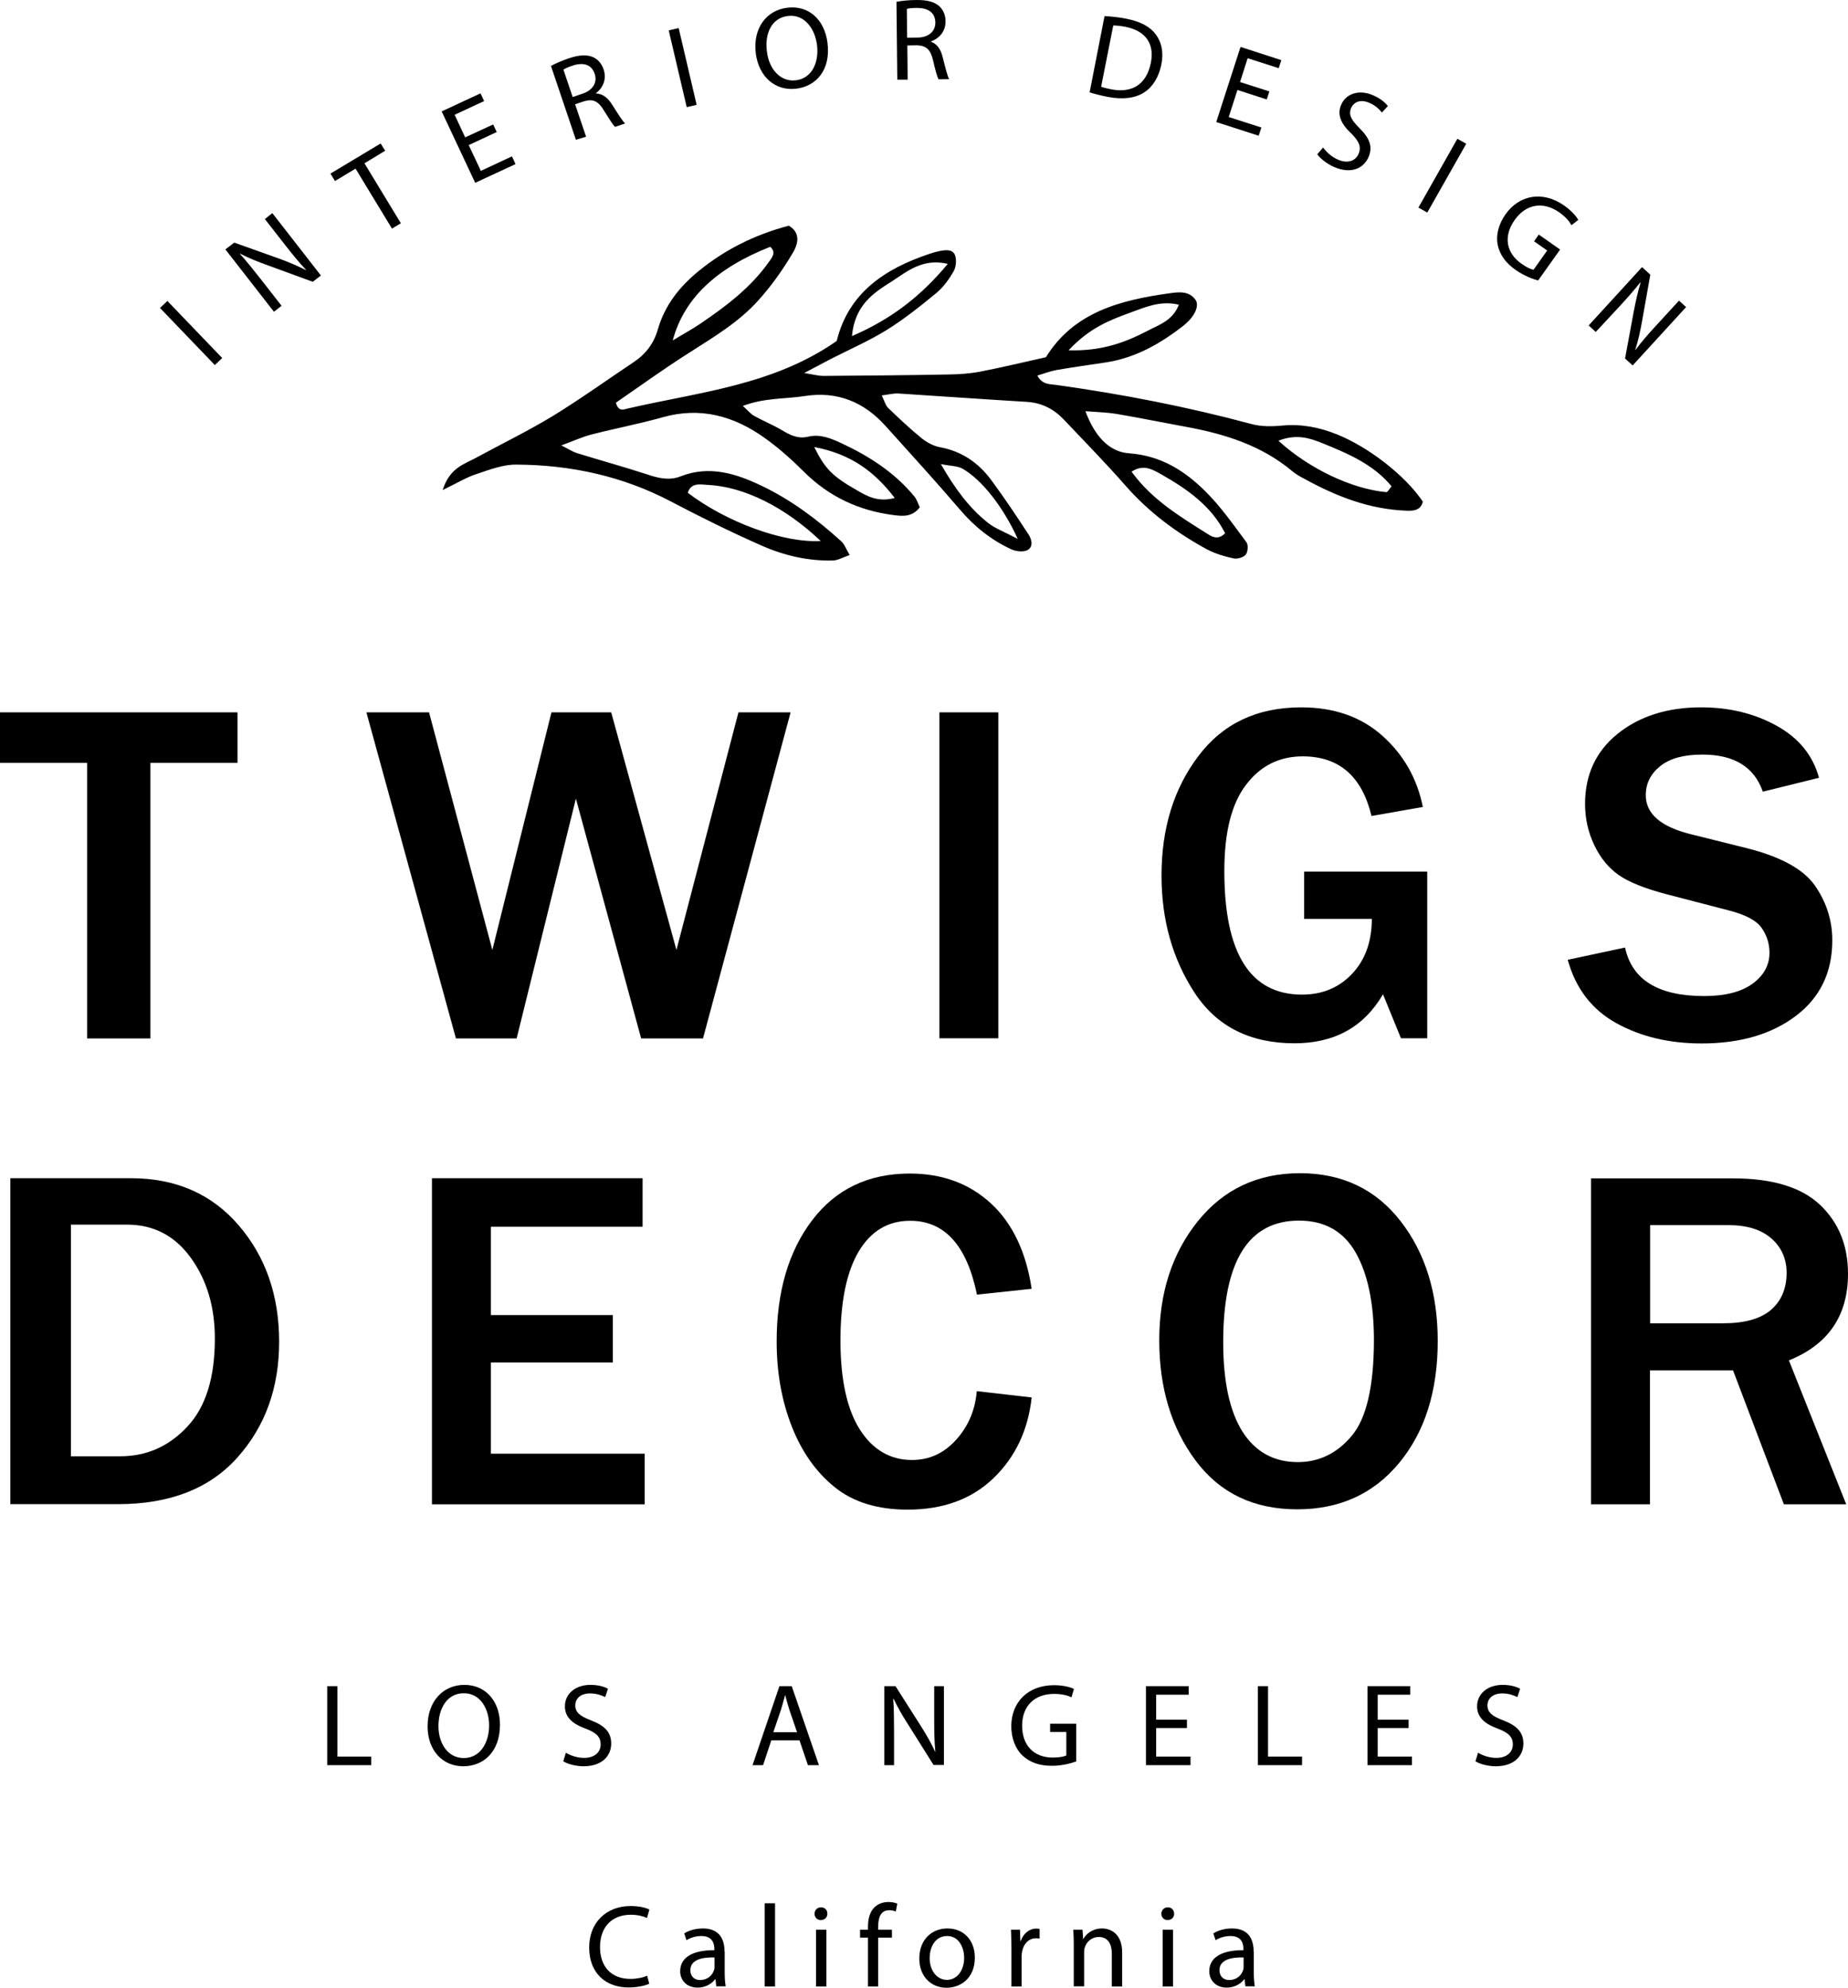 <svg xmlns="http://www.w3.org/2000/svg" width="106" height="114" viewBox="0 0 106 114" fill="none"><path d="M70.756 32.025C70.97 32.071 71.323 31.97 71.453 31.812C71.583 31.646 71.611 31.248 71.49 31.091C70.738 30.084 70.013 29.039 69.122 28.161C67.933 26.986 66.577 26.127 64.757 25.997C63.568 25.914 62.761 24.934 62.259 23.584C62.974 23.64 63.494 23.649 64.005 23.732C65.324 23.954 66.624 24.222 67.942 24.463C70.199 24.869 72.344 25.526 74.137 27.033C74.341 27.199 74.573 27.338 74.815 27.458C76.644 28.466 78.557 29.215 80.675 29.288C81.083 29.307 81.492 29.27 81.613 28.771C80.61 27.273 78.502 25.637 76.672 24.906C75.66 24.5 74.638 24.305 73.543 24.407C72.957 24.463 72.335 24.472 71.769 24.315C68.091 23.326 64.367 22.604 60.597 22.078C60.225 22.022 59.789 22.078 59.501 21.541C59.891 21.421 60.253 21.282 60.615 21.218C61.535 21.061 62.463 20.931 63.383 20.792C65.091 20.543 66.531 19.729 67.859 18.694C68.546 18.158 68.806 17.529 68.574 17.196C68.203 16.678 67.627 16.743 67.107 16.817C64.274 17.205 61.59 17.899 59.993 20.487C58.674 20.783 57.439 21.079 56.195 21.319C55.61 21.43 55.006 21.467 54.412 21.477C52.006 21.523 49.61 21.541 47.205 21.56C46.973 21.56 46.75 21.495 46.128 21.393C46.871 21.005 47.261 20.792 47.651 20.589C48.719 20.044 49.824 19.563 50.846 18.934C51.858 18.305 52.796 17.557 53.715 16.799C54.114 16.466 54.44 16.013 54.7 15.56C54.839 15.31 54.876 14.913 54.783 14.645C54.653 14.284 54.244 14.33 53.91 14.395C53.715 14.432 53.52 14.487 53.334 14.552C50.734 15.412 48.663 16.817 47.994 19.554C44.345 22.105 40.091 22.484 36.014 23.427C35.801 23.474 35.476 23.649 35.327 23.094C36.702 22.151 38.085 21.144 39.534 20.229C40.936 19.332 42.385 18.472 43.5 17.224C44.252 16.392 44.911 15.458 45.478 14.497C45.756 14.034 45.961 13.36 45.245 12.944C43.221 13.48 41.549 14.349 40.101 15.523C38.986 16.429 38.132 17.501 37.732 18.897C37.5 19.701 37.036 20.312 36.339 20.774C34.788 21.809 33.275 22.9 31.687 23.871C30.266 24.731 28.761 25.461 27.303 26.256C26.625 26.626 25.799 26.82 25.39 28.105C26.263 27.68 26.774 27.366 27.322 27.19C28.074 26.94 28.854 26.635 29.625 26.645C32.727 26.663 35.708 27.301 38.485 28.762C40.193 29.658 41.93 30.518 43.695 31.295C44.976 31.859 46.351 32.182 47.781 32.145C48.069 32.136 48.357 31.96 48.737 31.831C48.524 31.48 48.44 31.212 48.254 31.045C46.871 29.788 45.366 28.66 43.676 27.856C42.227 27.162 40.686 26.672 39.042 27.319C38.383 27.578 37.751 27.421 37.092 27.199C35.764 26.765 34.408 26.395 33.07 25.979C32.848 25.905 32.634 25.766 32.197 25.544C32.931 25.276 33.405 25.054 33.906 24.925C35.262 24.574 36.646 24.315 37.992 23.936C40.166 23.316 42.088 23.852 43.852 25.11C44.66 25.683 45.413 26.358 46.118 27.061C47.549 28.484 49.257 29.279 51.236 29.538C51.756 29.603 52.313 29.677 52.758 29.094C52.666 28.9 52.591 28.641 52.434 28.456C51.31 27.098 49.861 26.164 48.273 25.424C47.66 25.138 47.047 24.879 46.351 25.045C45.775 25.184 45.32 24.953 44.855 24.675C44.345 24.37 43.788 24.148 43.258 23.852C43.072 23.751 42.924 23.566 42.608 23.279C43.899 22.799 45.041 22.891 46.146 22.715C48.022 22.419 49.555 23.048 50.799 24.435C52.22 26.016 53.659 27.587 55.043 29.205C55.879 30.195 56.854 30.971 58.015 31.507C58.284 31.628 58.711 31.674 58.944 31.544C59.278 31.359 59.185 30.934 58.999 30.657C58.312 29.603 57.616 28.558 56.863 27.541C56.13 26.543 55.164 25.877 53.91 25.646C53.539 25.581 53.167 25.369 52.87 25.138C52.201 24.592 51.57 24 50.948 23.399C50.79 23.252 50.734 22.993 50.576 22.678C51.013 22.623 51.273 22.549 51.523 22.567C53.984 22.725 56.445 22.9 58.906 23.048C59.761 23.104 60.439 23.455 61.014 24.056C62.203 25.313 63.42 26.552 64.553 27.846C65.89 29.372 67.478 30.555 69.252 31.517C69.716 31.757 70.236 31.914 70.756 32.025ZM75.846 25.415C77.304 26.007 78.78 26.626 79.82 27.892C79.681 28.05 79.597 28.225 79.523 28.225C77.573 28.05 75.112 26.903 73.329 25.276C74.36 24.869 75.14 25.128 75.846 25.415ZM64.841 17.927C65.686 17.621 66.54 17.224 67.618 17.474C67.274 18.38 66.494 18.62 65.844 18.962C64.562 19.628 63.234 20.145 61.293 20.09C62.51 18.786 63.68 18.352 64.841 17.927ZM51.161 16.133C52.034 15.569 52.926 14.793 54.365 15.134C52.833 16.965 51.18 18.278 48.867 19.276C49.035 17.464 50.14 16.78 51.161 16.133ZM44.178 14.155C44.53 14.46 44.307 14.737 44.122 14.996C43.072 16.494 41.642 17.566 40.156 18.574C39.692 18.888 39.191 19.156 38.587 19.526C39.237 17.104 41.094 15.375 44.178 14.155ZM40.602 27.809C42.664 27.911 45.013 29.067 47.075 31.027C44.893 31.147 41.642 29.926 39.45 28.262C39.645 27.652 40.175 27.791 40.602 27.809ZM51.319 28.558C50.372 28.817 49.75 28.466 49.146 28.114C47.762 27.319 47.335 26.913 46.703 25.637C48.775 26.034 50.13 27.005 51.319 28.558ZM55.22 26.885C56.306 27.514 57.523 29.03 58.377 30.906C57.55 30.472 57.058 30.296 56.678 29.991C55.591 29.131 54.783 28.031 53.966 26.617C54.532 26.728 54.932 26.718 55.22 26.885ZM64.906 27.051C65.593 26.598 66.113 26.931 66.615 27.208C68.1 28.05 69.484 29.02 70.273 30.583C69.902 30.953 69.577 30.823 69.308 30.648C67.71 29.64 66.067 28.66 64.906 27.051Z" fill="black"></path><path d="M4.996 59.556H8.627V43.748H13.624V40.854H0V43.748H4.996V59.556Z" fill="black"></path><path d="M26.152 59.556H29.634L33.033 45.8L36.776 59.556H40.324L45.348 40.854H42.357L38.8 54.481L35.058 40.854H31.631L28.241 54.481L24.61 40.854H21.016L26.152 59.556Z" fill="black"></path><path d="M57.263 40.854H53.882V59.547H57.263V40.854Z" fill="black"></path><path d="M74.722 43.378C76.802 43.378 78.121 44.515 78.669 46.798L81.613 46.281C81.288 44.654 80.517 43.295 79.3 42.204C78.084 41.113 76.524 40.567 74.638 40.567C72.103 40.567 70.134 41.501 68.732 43.369C67.32 45.236 66.624 47.52 66.624 50.21C66.624 52.761 67.255 54.999 68.518 56.931C69.781 58.863 71.694 59.834 74.248 59.834C76.542 59.834 78.232 58.9 79.328 57.023L80.359 59.547H81.864V49.988H74.805V52.697H78.687C78.687 54 78.307 55.054 77.554 55.849C76.802 56.644 75.846 57.042 74.685 57.042C71.713 57.042 70.227 54.684 70.227 49.96C70.227 47.723 70.645 46.068 71.49 44.986C72.307 43.914 73.394 43.378 74.722 43.378Z" fill="black"></path><path d="M92.71 58.678C94.113 59.455 95.738 59.843 97.605 59.843C99.815 59.843 101.617 59.316 103.01 58.262C104.403 57.208 105.099 55.766 105.099 53.926C105.099 52.789 104.765 51.745 104.105 50.792C103.446 49.849 102.146 49.137 100.214 48.648L97.02 47.852C95.274 47.427 94.401 46.678 94.401 45.606C94.401 44.931 94.679 44.376 95.237 43.932C95.794 43.489 96.592 43.276 97.651 43.276C99.471 43.276 100.623 43.988 101.115 45.403L104.338 44.607C103.985 43.322 103.177 42.324 101.905 41.621C100.632 40.919 99.193 40.567 97.577 40.567C95.636 40.567 94.038 41.076 92.785 42.084C91.54 43.091 90.918 44.432 90.918 46.105C90.918 46.946 91.095 47.732 91.448 48.472C91.8 49.211 92.274 49.785 92.859 50.191C93.444 50.598 94.354 50.959 95.58 51.282L99.174 52.216C100.14 52.466 100.762 52.798 101.059 53.233C101.357 53.667 101.496 54.139 101.496 54.647C101.496 55.35 101.171 55.942 100.53 56.413C99.88 56.885 98.961 57.125 97.753 57.125C95.125 57.125 93.611 56.201 93.212 54.342L89.924 55.045C90.379 56.691 91.308 57.902 92.71 58.678Z" fill="black"></path><path d="M7.513 67.572H0.594V86.265H6.761C9.733 86.265 12.017 85.378 13.614 83.593C15.212 81.809 16.011 79.6 16.011 76.946C16.011 74.302 15.24 72.074 13.689 70.271C12.138 68.469 10.076 67.572 7.513 67.572ZM10.745 81.818C9.686 82.956 8.405 83.519 6.891 83.519H4.068V70.234H7.29C8.804 70.234 10.021 70.863 10.94 72.13C11.859 73.396 12.324 74.94 12.324 76.771C12.324 79.008 11.804 80.691 10.745 81.818Z" fill="black"></path><path d="M36.859 70.355V67.572H24.777V86.274H36.98V83.371H28.158V78.139H35.151V75.421H28.158V70.355H36.859Z" fill="black"></path><path d="M56.028 79.784C55.935 80.866 55.545 81.791 54.848 82.567C54.152 83.344 53.306 83.732 52.313 83.732C51.078 83.732 50.075 83.159 49.332 82.003C48.589 80.848 48.208 79.137 48.208 76.872C48.208 74.644 48.561 72.943 49.257 71.769C49.963 70.595 50.938 70.013 52.211 70.013C54.179 70.013 55.461 71.427 56.037 74.247L59.176 73.914C58.851 71.788 58.071 70.151 56.836 69.014C55.6 67.877 54.049 67.304 52.183 67.304C49.805 67.304 47.939 68.201 46.583 69.985C45.227 71.769 44.549 74.09 44.549 76.937C44.549 78.712 44.837 80.33 45.413 81.8C45.988 83.27 46.815 84.435 47.883 85.294C48.951 86.154 50.344 86.579 52.062 86.579C54.096 86.579 55.74 85.979 56.993 84.767C58.247 83.556 58.971 82.013 59.176 80.145L56.028 79.784Z" fill="black"></path><path d="M74.564 67.285C72.14 67.285 70.19 68.201 68.713 70.031C67.237 71.862 66.494 74.136 66.494 76.863C66.494 79.6 67.19 81.901 68.583 83.769C69.976 85.636 71.917 86.561 74.406 86.561C76.839 86.561 78.79 85.674 80.257 83.898C81.724 82.123 82.467 79.794 82.467 76.909C82.467 74.163 81.761 71.871 80.341 70.04C78.92 68.21 76.997 67.285 74.564 67.285ZM77.536 82.345C76.691 83.353 75.66 83.852 74.443 83.852C73.069 83.852 72.01 83.27 71.267 82.105C70.534 80.94 70.162 79.23 70.162 76.974C70.162 72.324 71.611 70.003 74.508 70.003C75.976 70.003 77.062 70.613 77.759 71.834C78.455 73.054 78.808 74.737 78.808 76.882C78.799 79.516 78.381 81.338 77.536 82.345Z" fill="black"></path><path d="M106 73.054C106 71.436 105.471 70.124 104.403 69.106C103.335 68.09 101.672 67.581 99.406 67.581H91.262V86.274H94.642V78.592H99.406L102.322 86.274H105.898L102.61 78.019C104.867 77.113 106 75.458 106 73.054ZM101.579 75.125C100.985 75.633 100.075 75.892 98.858 75.892H94.651V70.262H99.137C100.196 70.262 101.013 70.512 101.598 71.02C102.183 71.529 102.48 72.194 102.48 73.017C102.471 73.905 102.174 74.617 101.579 75.125Z" fill="black"></path><path d="M19.354 96.703H18.769V101.233H21.295V100.743H19.354V96.703Z" fill="black"></path><path d="M26.635 96.629C25.418 96.629 24.526 97.572 24.526 99.005C24.526 100.373 25.372 101.297 26.57 101.297C27.73 101.297 28.678 100.475 28.678 98.912C28.678 97.581 27.87 96.629 26.635 96.629ZM26.598 100.826C25.669 100.826 25.149 99.957 25.149 98.996C25.149 97.997 25.632 97.109 26.607 97.109C27.582 97.109 28.055 98.052 28.055 98.949C28.055 99.975 27.526 100.826 26.598 100.826Z" fill="black"></path><path d="M35.058 99.994C35.058 99.328 34.668 98.959 33.897 98.663C33.266 98.422 32.996 98.21 32.996 97.794C32.996 97.489 33.228 97.119 33.85 97.119C34.259 97.119 34.566 97.257 34.714 97.331L34.872 96.851C34.668 96.74 34.334 96.629 33.869 96.629C32.987 96.629 32.402 97.156 32.402 97.858C32.402 98.496 32.857 98.875 33.6 99.143C34.213 99.374 34.454 99.624 34.454 100.04C34.454 100.493 34.101 100.817 33.507 100.817C33.098 100.817 32.718 100.678 32.458 100.521L32.309 101.011C32.55 101.168 33.033 101.297 33.47 101.297C34.538 101.297 35.058 100.697 35.058 99.994Z" fill="black"></path><path d="M45.413 96.703H44.707L43.165 101.233H43.769L44.242 99.809H45.858L46.341 101.233H46.973L45.413 96.703ZM44.354 99.356L44.8 98.043C44.883 97.766 44.958 97.489 45.032 97.22H45.041C45.106 97.479 45.181 97.747 45.273 98.043L45.719 99.347H44.354V99.356Z" fill="black"></path><path d="M54.142 101.233V96.703H53.585V98.598C53.585 99.3 53.594 99.855 53.65 100.456L53.641 100.465C53.427 100.003 53.158 99.522 52.824 98.996L51.365 96.703H50.725V101.233H51.282V99.3C51.282 98.552 51.273 98.006 51.236 97.433L51.254 97.424C51.486 97.914 51.783 98.431 52.108 98.931L53.548 101.223H54.142V101.233Z" fill="black"></path><path d="M61.73 98.857H60.234V99.328H61.163V100.678C61.024 100.743 60.764 100.798 60.383 100.798C59.324 100.798 58.628 100.123 58.628 98.968C58.628 97.831 59.352 97.147 60.457 97.147C60.912 97.147 61.219 97.23 61.46 97.341L61.6 96.86C61.405 96.767 60.996 96.647 60.467 96.647C58.944 96.647 58.015 97.636 58.006 98.986C58.006 99.689 58.247 100.299 58.637 100.669C59.083 101.094 59.649 101.27 60.337 101.27C60.95 101.27 61.47 101.113 61.73 101.02V98.857Z" fill="black"></path><path d="M66.317 99.106H68.082V98.626H66.317V97.193H68.184V96.703H65.732V101.233H68.286V100.743H66.317V99.106Z" fill="black"></path><path d="M72.734 96.703H72.15V101.233H74.685V100.743H72.734V96.703Z" fill="black"></path><path d="M79.022 99.106H80.796V98.626H79.022V97.193H80.888V96.703H78.437V101.233H80.99V100.743H79.022V99.106Z" fill="black"></path><path d="M86.219 98.663C85.588 98.422 85.318 98.21 85.318 97.794C85.318 97.489 85.55 97.119 86.173 97.119C86.581 97.119 86.888 97.257 87.036 97.331L87.194 96.851C86.99 96.74 86.656 96.629 86.191 96.629C85.309 96.629 84.724 97.156 84.724 97.858C84.724 98.496 85.179 98.875 85.922 99.143C86.535 99.374 86.776 99.624 86.776 100.04C86.776 100.493 86.423 100.817 85.829 100.817C85.42 100.817 85.04 100.678 84.78 100.521L84.631 101.011C84.872 101.168 85.355 101.297 85.792 101.297C86.86 101.297 87.38 100.697 87.38 99.994C87.38 99.328 86.99 98.959 86.219 98.663Z" fill="black"></path><path d="M36.191 109.812C36.572 109.812 36.887 109.895 37.11 109.997L37.249 109.516C37.092 109.433 36.739 109.313 36.172 109.313C34.761 109.313 33.795 110.274 33.795 111.689C33.795 113.177 34.761 113.982 36.042 113.982C36.599 113.982 37.027 113.871 37.24 113.769L37.12 113.307C36.887 113.418 36.516 113.492 36.163 113.492C35.058 113.492 34.417 112.78 34.417 111.67C34.417 110.487 35.123 109.812 36.191 109.812Z" fill="black"></path><path d="M41.559 111.929C41.559 111.282 41.317 110.598 40.314 110.598C39.906 110.598 39.516 110.709 39.246 110.884L39.376 111.273C39.608 111.125 39.924 111.032 40.231 111.032C40.899 111.032 40.974 111.513 40.974 111.781V111.846C39.711 111.837 39.014 112.271 39.014 113.057C39.014 113.529 39.348 113.991 40.017 113.991C40.481 113.991 40.834 113.76 41.02 113.51H41.038L41.085 113.917H41.624C41.587 113.695 41.568 113.418 41.568 113.14V111.929H41.559ZM40.983 112.826C40.983 112.891 40.974 112.955 40.946 113.011C40.853 113.288 40.584 113.556 40.156 113.556C39.85 113.556 39.599 113.371 39.599 112.992C39.599 112.364 40.333 112.243 40.983 112.262V112.826Z" fill="black"></path><path d="M44.456 109.156H43.862V113.926H44.456V109.156Z" fill="black"></path><path d="M47.094 109.387C46.88 109.387 46.722 109.544 46.722 109.757C46.722 109.96 46.871 110.117 47.075 110.117C47.307 110.117 47.456 109.96 47.456 109.757C47.465 109.553 47.316 109.387 47.094 109.387Z" fill="black"></path><path d="M47.4 110.672H46.806V113.926H47.4V110.672Z" fill="black"></path><path d="M50.167 109.378C49.889 109.636 49.787 110.052 49.787 110.515V110.672H49.332V111.125H49.787V113.926H50.372V111.125H51.161V110.672H50.372V110.496C50.372 109.997 50.502 109.553 51.003 109.553C51.17 109.553 51.291 109.59 51.384 109.627L51.468 109.174C51.356 109.128 51.17 109.082 50.966 109.082C50.688 109.082 50.39 109.165 50.167 109.378Z" fill="black"></path><path d="M54.347 110.598C53.446 110.598 52.731 111.236 52.731 112.327C52.731 113.353 53.409 114 54.291 114C55.08 114 55.916 113.473 55.916 112.271C55.916 111.273 55.275 110.598 54.347 110.598ZM54.319 113.547C53.734 113.547 53.325 113.011 53.325 112.299C53.325 111.68 53.632 111.032 54.328 111.032C55.025 111.032 55.303 111.735 55.303 112.28C55.303 113.02 54.885 113.547 54.319 113.547Z" fill="black"></path><path d="M58.553 111.31H58.526L58.507 110.672H57.987C58.006 110.977 58.015 111.3 58.015 111.689V113.926H58.6V112.197C58.6 112.096 58.609 112.003 58.628 111.92C58.711 111.476 59.009 111.162 59.426 111.162C59.51 111.162 59.566 111.171 59.631 111.18V110.626C59.575 110.616 59.529 110.607 59.464 110.607C59.055 110.598 58.702 110.875 58.553 111.31Z" fill="black"></path><path d="M63.215 110.598C62.677 110.598 62.296 110.903 62.138 111.208H62.129L62.092 110.672H61.562C61.581 110.94 61.59 111.217 61.59 111.55V113.917H62.185V111.966C62.185 111.864 62.194 111.763 62.222 111.689C62.324 111.356 62.63 111.088 63.02 111.088C63.578 111.088 63.773 111.522 63.773 112.049V113.926H64.367V111.985C64.367 110.866 63.671 110.598 63.215 110.598Z" fill="black"></path><path d="M66.986 109.387C66.772 109.387 66.615 109.544 66.615 109.757C66.615 109.96 66.763 110.117 66.967 110.117C67.2 110.117 67.348 109.96 67.348 109.757C67.348 109.553 67.209 109.387 66.986 109.387Z" fill="black"></path><path d="M67.283 110.672H66.689V113.926H67.283V110.672Z" fill="black"></path><path d="M71.908 111.929C71.908 111.282 71.666 110.598 70.664 110.598C70.255 110.598 69.865 110.709 69.596 110.884L69.726 111.273C69.958 111.125 70.273 111.032 70.58 111.032C71.249 111.032 71.323 111.513 71.323 111.781V111.846C70.06 111.837 69.363 112.271 69.363 113.057C69.363 113.529 69.698 113.991 70.366 113.991C70.831 113.991 71.184 113.76 71.369 113.51H71.388L71.434 113.917H71.973C71.936 113.695 71.917 113.418 71.917 113.14V111.929H71.908ZM71.332 112.826C71.332 112.891 71.323 112.955 71.295 113.011C71.202 113.288 70.933 113.556 70.506 113.556C70.199 113.556 69.948 113.371 69.948 112.992C69.948 112.364 70.682 112.243 71.332 112.262V112.826Z" fill="black"></path><path d="M9.6 17.26L9.177 17.662L12.322 20.936L12.745 20.533L9.6 17.26Z" fill="black"></path><path d="M15.193 12.564L16.363 14.062C16.8 14.617 17.143 15.042 17.561 15.486L17.552 15.495C17.097 15.264 16.596 15.042 16.001 14.829L13.438 13.914L12.927 14.303L15.713 17.88L16.15 17.538L14.961 16.013C14.497 15.421 14.153 14.996 13.772 14.571L13.782 14.552C14.265 14.802 14.822 15.024 15.388 15.227L17.942 16.161L18.407 15.8L15.62 12.222L15.193 12.564Z" fill="black"></path><path d="M20.394 9.671L22.483 13.11L22.994 12.805L20.905 9.366L22.093 8.645L21.833 8.229L18.954 9.957L19.215 10.383L20.394 9.671Z" fill="black"></path><path d="M29.569 9.412L29.365 8.968L27.582 9.8L26.885 8.321L28.492 7.572L28.288 7.138L26.681 7.877L26.077 6.583L27.768 5.797L27.563 5.353L25.334 6.389L27.257 10.484L29.569 9.412Z" fill="black"></path><path d="M33.618 7.84L32.987 5.982L33.507 5.806C34.018 5.658 34.324 5.797 34.649 6.352C34.956 6.842 35.169 7.184 35.281 7.276L35.856 7.082C35.708 6.943 35.466 6.564 35.123 6.019C34.872 5.612 34.566 5.372 34.194 5.363L34.185 5.344C34.584 5.039 34.816 4.54 34.621 3.976C34.51 3.643 34.287 3.393 34.008 3.273C33.656 3.125 33.238 3.144 32.643 3.338C32.263 3.467 31.872 3.634 31.603 3.782L33.033 8.016L33.618 7.84ZM32.318 3.994C32.402 3.939 32.578 3.846 32.848 3.763C33.442 3.569 33.925 3.68 34.111 4.235C34.278 4.725 34.008 5.178 33.414 5.372L32.848 5.566L32.318 3.994Z" fill="black"></path><path d="M38.928 1.61L38.358 1.743L39.39 6.146L39.959 6.013L38.928 1.61Z" fill="black"></path><path d="M45.673 5.085C46.824 4.947 47.66 4.004 47.465 2.46C47.298 1.128 46.388 0.287 45.153 0.444C43.945 0.592 43.175 1.637 43.351 3.061C43.527 4.42 44.484 5.233 45.673 5.085ZM45.19 0.916C46.156 0.796 46.741 1.665 46.861 2.561C46.991 3.578 46.574 4.494 45.654 4.605C44.735 4.715 44.103 3.92 43.992 2.968C43.852 1.979 44.224 1.036 45.19 0.916Z" fill="black"></path><path d="M52.062 4.568L52.044 2.608L52.601 2.598C53.13 2.617 53.381 2.848 53.52 3.467C53.65 4.031 53.761 4.42 53.836 4.549L54.44 4.54C54.347 4.364 54.235 3.93 54.077 3.301C53.966 2.829 53.752 2.515 53.399 2.395V2.376C53.864 2.21 54.244 1.813 54.235 1.212C54.235 0.86 54.096 0.555 53.873 0.352C53.585 0.102 53.176 -0.009 52.545 0.001C52.136 0.001 51.718 0.047 51.421 0.102L51.468 4.568H52.062ZM52.591 0.454C53.214 0.454 53.641 0.703 53.65 1.286C53.659 1.803 53.26 2.145 52.638 2.155L52.034 2.164L52.016 0.509C52.108 0.481 52.313 0.454 52.591 0.454Z" fill="black"></path><path d="M65.63 5.298C66.132 4.974 66.466 4.42 66.615 3.699C66.754 2.977 66.624 2.423 66.299 1.979C65.983 1.544 65.426 1.23 64.599 1.073C64.144 0.98 63.717 0.944 63.355 0.925L62.5 5.298C62.788 5.39 63.123 5.474 63.541 5.557C64.404 5.723 65.129 5.631 65.63 5.298ZM63.856 1.461C64.014 1.461 64.246 1.48 64.543 1.535C65.76 1.776 66.225 2.552 66.011 3.606C65.769 4.808 64.971 5.363 63.736 5.122C63.513 5.076 63.299 5.03 63.16 4.974L63.856 1.461Z" fill="black"></path><path d="M72.354 7.313L70.478 6.712L70.979 5.159L72.66 5.705L72.809 5.242L71.128 4.706L71.564 3.338L73.347 3.911L73.496 3.449L71.156 2.691L69.763 6.999L72.196 7.785L72.354 7.313Z" fill="black"></path><path d="M76.505 9.569C77.489 10.004 78.204 9.662 78.492 9.024C78.762 8.413 78.557 7.923 77.972 7.341C77.499 6.87 77.332 6.564 77.508 6.176C77.638 5.89 78 5.649 78.567 5.908C78.947 6.074 79.161 6.324 79.263 6.454L79.607 6.084C79.468 5.899 79.207 5.658 78.78 5.474C77.972 5.113 77.22 5.353 76.932 6C76.672 6.583 76.932 7.119 77.508 7.655C77.972 8.118 78.093 8.441 77.926 8.829C77.74 9.245 77.285 9.393 76.737 9.153C76.366 8.987 76.069 8.709 75.892 8.46L75.558 8.848C75.716 9.079 76.106 9.393 76.505 9.569Z" fill="black"></path><path d="M83.594 7.959L81.359 11.905L81.868 12.191L84.103 8.245L83.594 7.959Z" fill="black"></path><path d="M89.432 12.176C89.804 12.435 90.008 12.685 90.138 12.916L90.528 12.611C90.426 12.426 90.157 12.093 89.72 11.788C88.476 10.919 87.138 11.187 86.358 12.287C85.95 12.86 85.801 13.498 85.903 14.025C86.024 14.626 86.386 15.098 86.943 15.486C87.445 15.837 87.956 16.013 88.225 16.087L89.488 14.312L88.262 13.452L87.993 13.84L88.745 14.367L87.965 15.467C87.816 15.449 87.566 15.338 87.259 15.116C86.395 14.506 86.219 13.554 86.878 12.62C87.538 11.686 88.522 11.538 89.432 12.176Z" fill="black"></path><path d="M92.859 17.612C93.37 17.058 93.732 16.641 94.085 16.198L94.104 16.207C93.946 16.725 93.816 17.307 93.704 17.899L93.212 20.561L93.648 20.959L96.713 17.612L96.305 17.242L95.023 18.638C94.549 19.156 94.178 19.572 93.816 20.062H93.797C93.955 19.572 94.076 19.045 94.187 18.426L94.661 15.754L94.187 15.319L91.123 18.666L91.531 19.036L92.859 17.612Z" fill="black"></path></svg>
